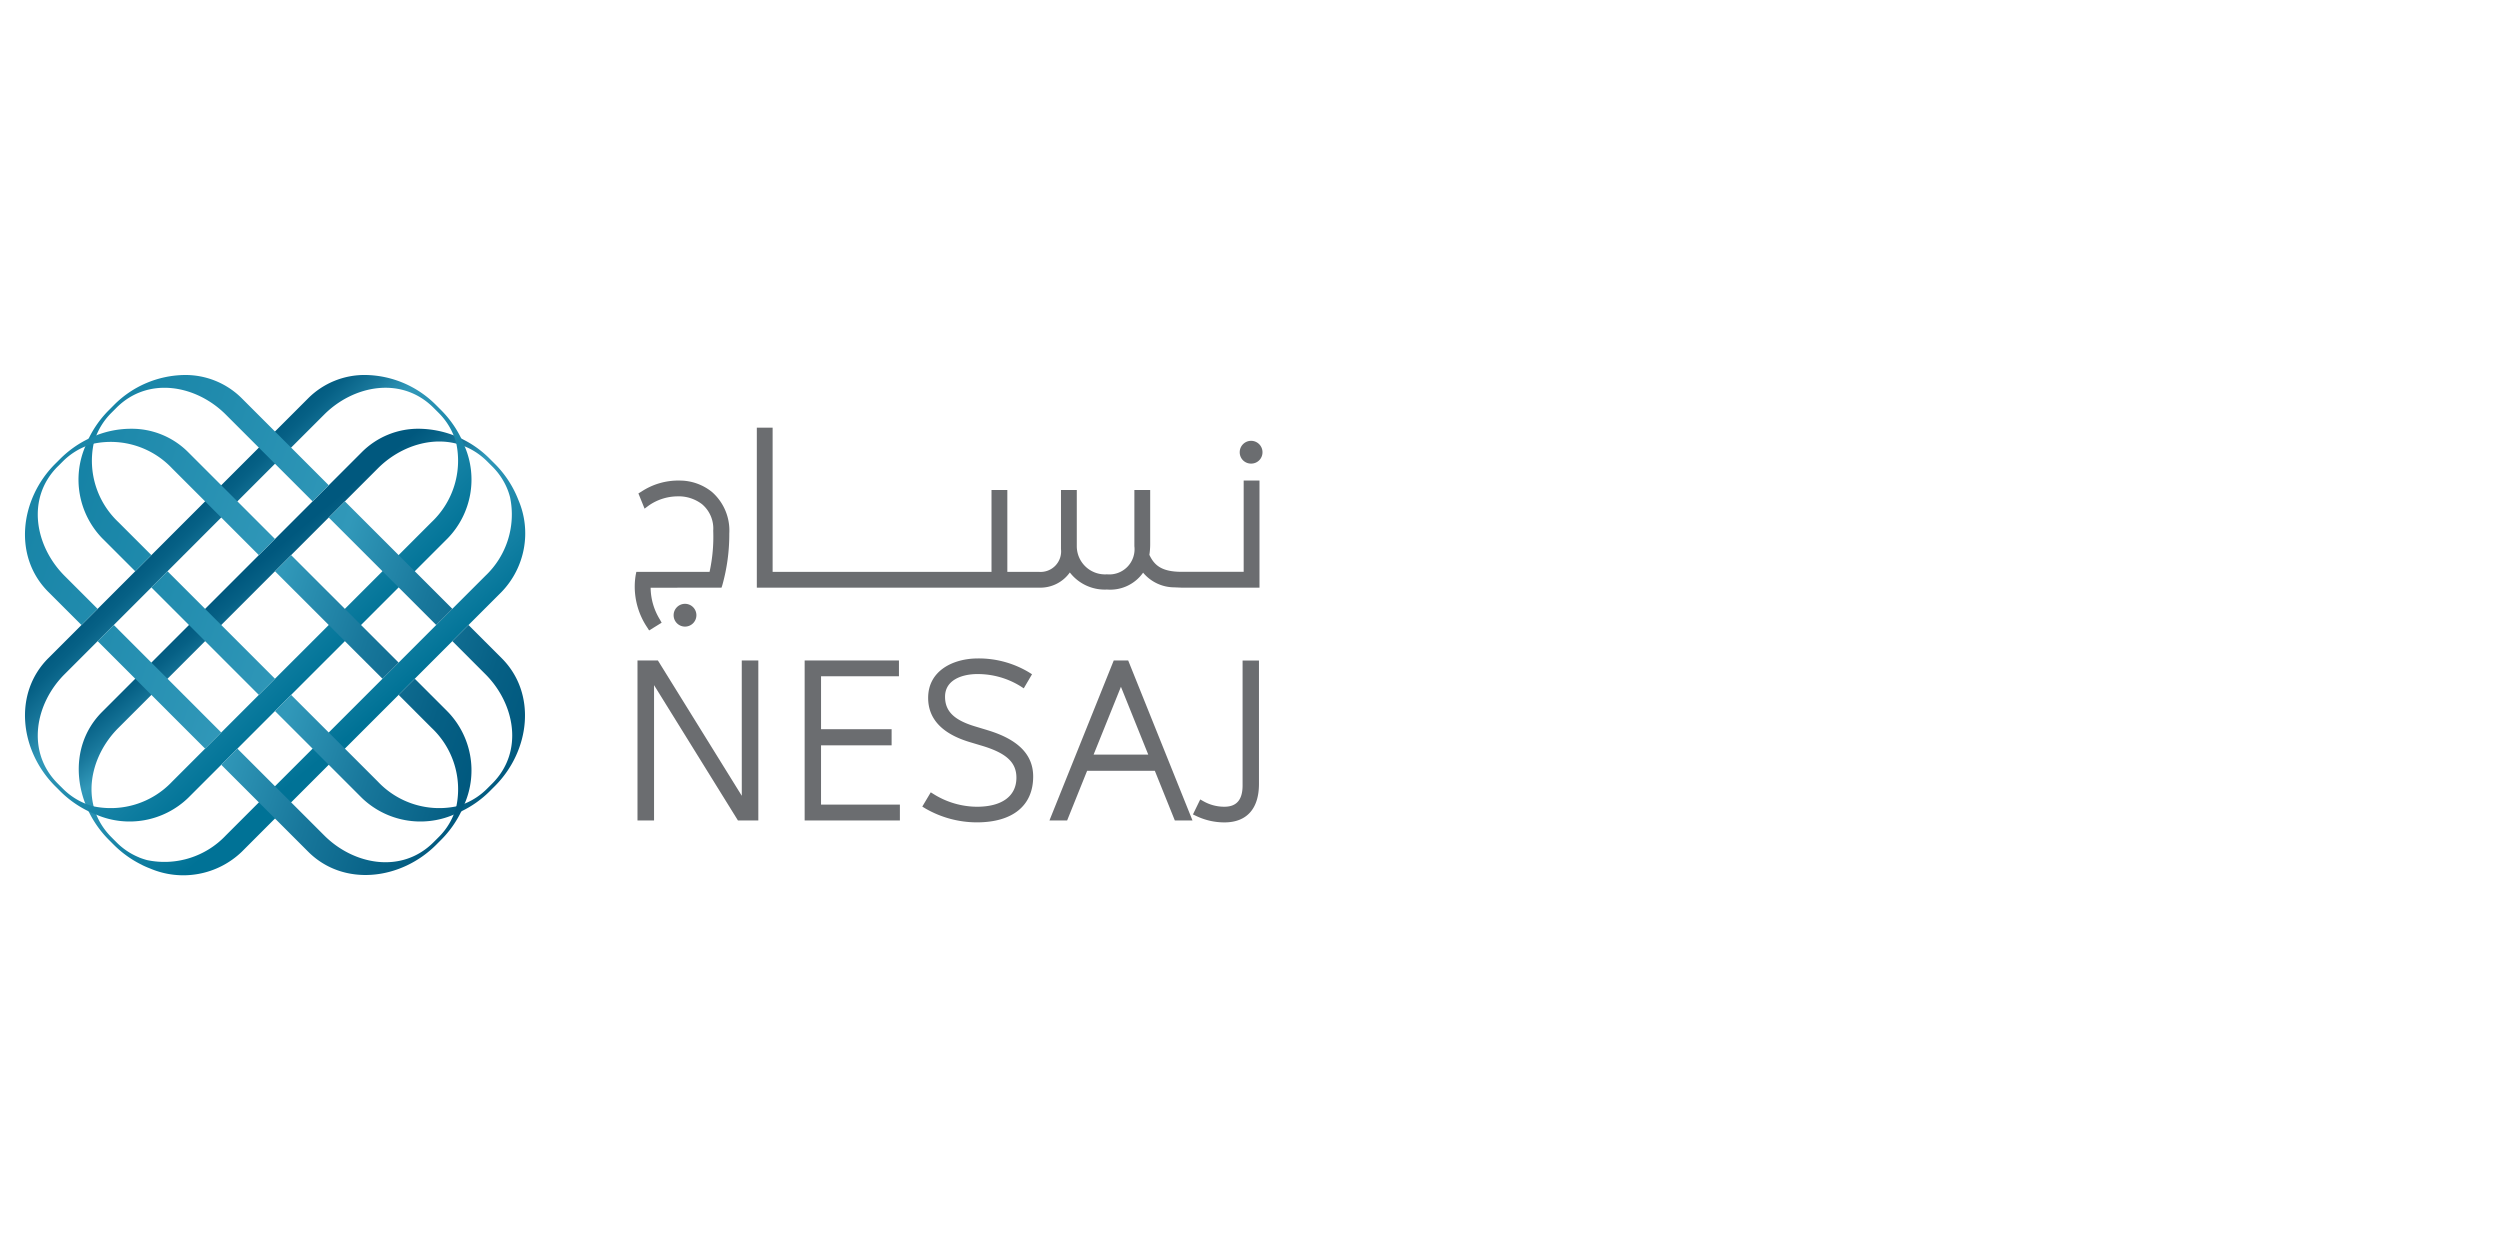 <svg xmlns="http://www.w3.org/2000/svg" xmlns:xlink="http://www.w3.org/1999/xlink" width="200" height="100" viewBox="0 0 200 100">
  <rect x="0" y="0" width="200" height="100" fill="#333333" stroke="none"/>
  <defs>
    <linearGradient id="linear-gradient" x1="0.361" y1="0.338" x2="0.649" y2="0.674" gradientUnits="objectBoundingBox">
      <stop offset="0" stop-color="#00587e"/>
      <stop offset="0.02" stop-color="#00587e"/>
      <stop offset="0.093" stop-color="#066085"/>
      <stop offset="0.21" stop-color="#18779b"/>
      <stop offset="0.337" stop-color="#3198b9"/>
      <stop offset="0.762" stop-color="#117fa2"/>
      <stop offset="0.975" stop-color="#007296"/>
      <stop offset="1" stop-color="#007296"/>
    </linearGradient>
    <linearGradient id="linear-gradient-2" x1="0.333" y1="0.338" x2="0.688" y2="0.683" xlink:href="#linear-gradient"/>
    <linearGradient id="linear-gradient-3" x1="1.063" y1="0.682" x2="-0.506" y2="0.175" xlink:href="#linear-gradient"/>
    <linearGradient id="linear-gradient-4" x1="1.063" y1="0.682" x2="-0.506" y2="0.175" xlink:href="#linear-gradient"/>
    <clipPath id="clip-Nesaj">
      <rect width="200" height="100"/>
    </clipPath>
  </defs>
  <g id="Nesaj" clip-path="url(#clip-Nesaj)">
    <rect width="200" height="100" fill="#fff"/>
    <g id="Group_102" data-name="Group 102" transform="translate(2 30)">
      <path id="Path_301" data-name="Path 301" d="M141.344,361.165l-6.71-10.826H133v12.8h1.325V352.311l6.711,10.826h1.631v-12.8h-1.325Z" transform="translate(-84.001 -327.5)" fill="#6b6d70"/>
      <path id="Path_302" data-name="Path 302" d="M147.684,357.129h5.646v-1.295h-5.646V351.6h6.233v-1.265h-7.544v12.8h7.619v-1.266h-6.309Z" transform="translate(-84.001 -327.5)" fill="#6b6d70"/>
      <path id="Path_303" data-name="Path 303" d="M160.981,355.907l-.993-.3c-1.67-.506-2.383-1.214-2.383-2.369,0-1.337,1.343-1.813,2.6-1.813a6.49,6.49,0,0,1,3.44.976l.257.166.661-1.127-.242-.152a7.8,7.8,0,0,0-4.085-1.113c-1.982,0-3.983.975-3.983,3.154,0,1.679,1.113,2.868,3.31,3.533l.906.272c2.021.592,2.845,1.34,2.845,2.579,0,1.479-1.155,2.327-3.168,2.327a6.616,6.616,0,0,1-3.428-.995l-.255-.16-.679,1.141.249.153a8.249,8.249,0,0,0,4.113,1.11c2.866,0,4.509-1.336,4.509-3.666,0-1.756-1.2-2.972-3.672-3.714" transform="translate(-84.001 -327.5)" fill="#6b6d70"/>
      <path id="Path_304" data-name="Path 304" d="M171.1,350.338l-5.144,12.8h1.415l1.6-3.976h5.416l1.6,3.975H177.4l-5.144-12.8Zm-1.61,7.528,2.186-5.424,2.184,5.424Z" transform="translate(-84.001 -327.5)" fill="#6b6d70"/>
      <path id="Path_305" data-name="Path 305" d="M181.408,360.329c0,1.149-.475,1.709-1.453,1.709a3.359,3.359,0,0,1-1.662-.429l-.273-.154-.583,1.2.269.127a5.207,5.207,0,0,0,2.249.51c1.782,0,2.763-1.093,2.763-3.079v-9.87h-1.31Z" transform="translate(-84.001 -327.5)" fill="#6b6d70"/>
      <path id="Path_306" data-name="Path 306" d="M135.891,346.717a.911.911,0,0,0,1.822,0,.911.911,0,1,0-1.822,0" transform="translate(-84.001 -327.5)" fill="#6b6d70"/>
      <path id="Path_307" data-name="Path 307" d="M133.932,347.936l1-.62-.135-.245a4.95,4.95,0,0,1-.746-2.552l5.671-.008.066-.2a15.037,15.037,0,0,0,.556-4.127,4.1,4.1,0,0,0-1.386-3.327h0a4.114,4.114,0,0,0-2.551-.912,5.362,5.362,0,0,0-3.118.9l-.216.129.494,1.218.306-.229a4.077,4.077,0,0,1,2.277-.754,3.081,3.081,0,0,1,2.009.623,2.546,2.546,0,0,1,.9,2.124,13.161,13.161,0,0,1-.292,3.291h-5.859l-.047.235a5.6,5.6,0,0,0-.081.887,5.853,5.853,0,0,0,.99,3.313Z" transform="translate(-84.001 -327.5)" fill="#6b6d70"/>
      <path id="Path_308" data-name="Path 308" d="M181.495,343.246h-4.957c-1.6,0-2.194-.519-2.587-1.359a5.534,5.534,0,0,0,.065-.848V336.7h-1.265v4.495a2.018,2.018,0,0,1-2.191,2.251,2.259,2.259,0,0,1-2.416-2.251V336.7h-1.265v4.721a1.642,1.642,0,0,1-1.739,1.83h-2.552V336.7h-1.266v6.551H143.811V331.712h-1.264v12.8H165.14a2.891,2.891,0,0,0,2.448-1.215,3.533,3.533,0,0,0,2.972,1.366,3.218,3.218,0,0,0,2.889-1.35,3.266,3.266,0,0,0,2.494,1.175l.583.024h6.234v-8.568h-1.265Z" transform="translate(-84.001 -327.5)" fill="#6b6d70"/>
      <path id="Path_309" data-name="Path 309" d="M182.09,334.588a.9.9,0,0,0,.91-.911.91.91,0,1,0-1.821,0,.9.9,0,0,0,.911.911" transform="translate(-84.001 -327.5)" fill="#6b6d70"/>
      <g id="Group_101" data-name="Group 101">
        <g id="Group_100" data-name="Group 100">
          <path id="Path_310" data-name="Path 310" d="M91.317,364.88l-.169-.169-.057-.057-.168-.169c-2.558-2.557-1.806-6.4.545-8.748l2.644-2.645L95.4,351.8l3.008-3.007L99.7,347.5l4.3-4.3,5.591-5.591,2.644-2.644c2.352-2.351,6.191-3.1,8.748-.545l.169.168.058.058.169.168a5.435,5.435,0,0,1,1.21,1.808,5.251,5.251,0,0,1,.219.667,6.754,6.754,0,0,1-1.974,6.274l-2.646,2.645L112.6,351.8l-4.3,4.3-1.291,1.292L104,360.4l-1.292,1.293-2.645,2.645a6.752,6.752,0,0,1-6.273,1.975,5.471,5.471,0,0,1-.667-.219c.081.208.17.415.268.617q.3.148.619.269a6.756,6.756,0,0,0,7.334-1.34L104,362.981l1.292-1.291,3.007-3.008,1.292-1.291,4.3-4.3,5.589-5.591,2.656-2.655a6.757,6.757,0,0,0,1.34-7.336h0c-.082-.208-.17-.415-.268-.618a8.352,8.352,0,0,0-1.621-2.284l-.168-.168-.059-.057-.168-.169a8.116,8.116,0,0,0-5.653-2.413,6.376,6.376,0,0,0-4.583,1.863L108.3,336.32l-5.59,5.59-4.3,4.3L97.12,347.5l-3.008,3.007L92.82,351.8l-2.655,2.656c-2.825,2.826-2.276,7.411.55,10.237l.169.168.057.058.168.168a8.389,8.389,0,0,0,2.284,1.621c-.1-.2-.187-.409-.268-.618a5.42,5.42,0,0,1-1.808-1.21" transform="translate(-84.001 -327.5)" fill="url(#linear-gradient)"/>
          <path id="Path_311" data-name="Path 311" d="M87.018,360.579l-.169-.168-.058-.057-.169-.169c-2.557-2.557-1.805-6.4.545-8.747l2.646-2.646,1.292-1.292,3.006-3.007L95.4,343.2l4.3-4.3,5.59-5.591,2.646-2.644c2.35-2.351,6.19-3.1,8.747-.545l.169.168.058.058.168.168a5.418,5.418,0,0,1,1.21,1.809,5.153,5.153,0,0,1,.22.667,6.753,6.753,0,0,1-1.974,6.273l-2.645,2.645L108.3,347.5l-4.3,4.3-1.291,1.292L99.7,356.1,98.41,357.39l-2.644,2.645a6.754,6.754,0,0,1-6.274,1.974,5.638,5.638,0,0,1-.667-.218q.122.312.268.617c.2.1.41.188.618.268a6.753,6.753,0,0,0,7.335-1.339l2.656-2.655,1.292-1.292L104,354.382l1.291-1.291,4.3-4.3,5.59-5.591,2.655-2.655a6.755,6.755,0,0,0,1.34-7.336h0c-.081-.208-.169-.414-.268-.618a8.4,8.4,0,0,0-1.621-2.284l-.169-.168-.057-.058-.168-.168a8.118,8.118,0,0,0-5.654-2.414,6.378,6.378,0,0,0-4.583,1.864L104,332.02l-5.59,5.59-4.3,4.3L92.82,343.2l-3.007,3.008L88.521,347.5l-2.656,2.656c-2.826,2.825-2.276,7.41.55,10.237l.169.167.058.058.167.169a8.37,8.37,0,0,0,2.284,1.62c-.1-.2-.188-.408-.268-.618a5.4,5.4,0,0,1-1.807-1.21" transform="translate(-84.001 -327.5)" fill="url(#linear-gradient-2)"/>
        </g>
        <path id="Path_312" data-name="Path 312" d="M98.411,346.209,95.4,343.2l-1.292,1.292,3.008,3.007,1.292,1.292,4.3,4.3L104,351.8l-4.3-4.3Zm23.725,3.946L119.48,347.5l-1.291,1.291,2.646,2.647c2.35,2.349,3.1,6.189.545,8.747l-.169.168-.058.058-.169.168a5.416,5.416,0,0,1-1.807,1.21,5.094,5.094,0,0,1-.667.219h0a6.75,6.75,0,0,1-6.273-1.973l-2.645-2.645L108.3,356.1l-3.009-3.007L104,354.383l3.008,3.007,1.292,1.292,2.654,2.655a6.755,6.755,0,0,0,7.336,1.339h0c.208-.08.415-.169.617-.269h0a8.37,8.37,0,0,0,2.284-1.62l.167-.169.059-.058.168-.167C124.413,357.566,124.963,352.981,122.136,350.155Zm-8.245-5.662L116.9,347.5l1.291-1.292-3.007-3.007-1.291-1.291-4.3-4.3L108.3,338.9l4.3,4.3Zm-5.591-8.174-3.007-3.008L104,332.02l-2.656-2.656a6.377,6.377,0,0,0-4.583-1.864,8.115,8.115,0,0,0-5.654,2.414l-.168.169-.057.058-.168.168a8.358,8.358,0,0,0-1.622,2.283c-.1.2-.188.41-.267.618h0a6.757,6.757,0,0,0,1.339,7.336l2.655,2.655,1.292-1.291-2.645-2.645a6.752,6.752,0,0,1-1.973-6.273,4.952,4.952,0,0,1,.219-.667,5.43,5.43,0,0,1,1.21-1.808l.169-.169.057-.057.168-.169c2.558-2.557,6.4-1.806,8.748.544l2.646,2.645L104,334.6l3.007,3.006Z" transform="translate(-84.001 -327.5)" fill="url(#linear-gradient-3)"/>
        <path id="Path_313" data-name="Path 313" d="M94.111,350.508,91.105,347.5l-1.292,1.291L92.82,351.8l1.291,1.292,4.3,4.3L99.7,356.1l-4.3-4.3Zm23.727,3.947-2.656-2.656-1.291,1.292,2.645,2.645a6.747,6.747,0,0,1,1.974,6.272,5.3,5.3,0,0,1-1.43,2.476l-.168.168-.058.058-.168.168c-2.558,2.557-6.4,1.807-8.748-.545l-2.645-2.644L104,360.4l-3.007-3.007L99.7,358.682l3.008,3.007,1.291,1.29,2.656,2.657c2.825,2.826,7.41,2.276,10.237-.55l.167-.169.058-.057.169-.169a8.362,8.362,0,0,0,1.62-2.284c.1-.2.189-.408.269-.618A6.752,6.752,0,0,0,117.838,354.455ZM108.3,347.5l1.29,1.291L112.6,351.8l1.292-1.291-3.007-3.008-1.293-1.291-4.3-4.3L104,343.2Zm-4.3-6.882-3.007-3.008L99.7,336.319l-2.656-2.655a6.369,6.369,0,0,0-4.58-1.863,7.652,7.652,0,0,0-2.754.524h0c-.208.08-.415.169-.618.268-.1.2-.188.409-.267.617a5.409,5.409,0,0,1,.667-.218,6.75,6.75,0,0,1,6.273,1.974l2.645,2.644L99.7,338.9l3.007,3.008Zm-17.379-5.8.169-.167.058-.059.168-.168a5.44,5.44,0,0,1,1.808-1.21c.08-.209.17-.415.268-.619a8.357,8.357,0,0,0-2.283,1.622l-.168.168-.058.058-.169.167c-2.826,2.827-3.376,7.412-.55,10.238l2.656,2.655,1.292-1.291-2.646-2.645C84.817,341.213,84.065,337.373,86.622,334.815Z" transform="translate(-84.001 -327.5)" fill="url(#linear-gradient-4)"/>
      </g>
    </g>
  </g>
</svg>
